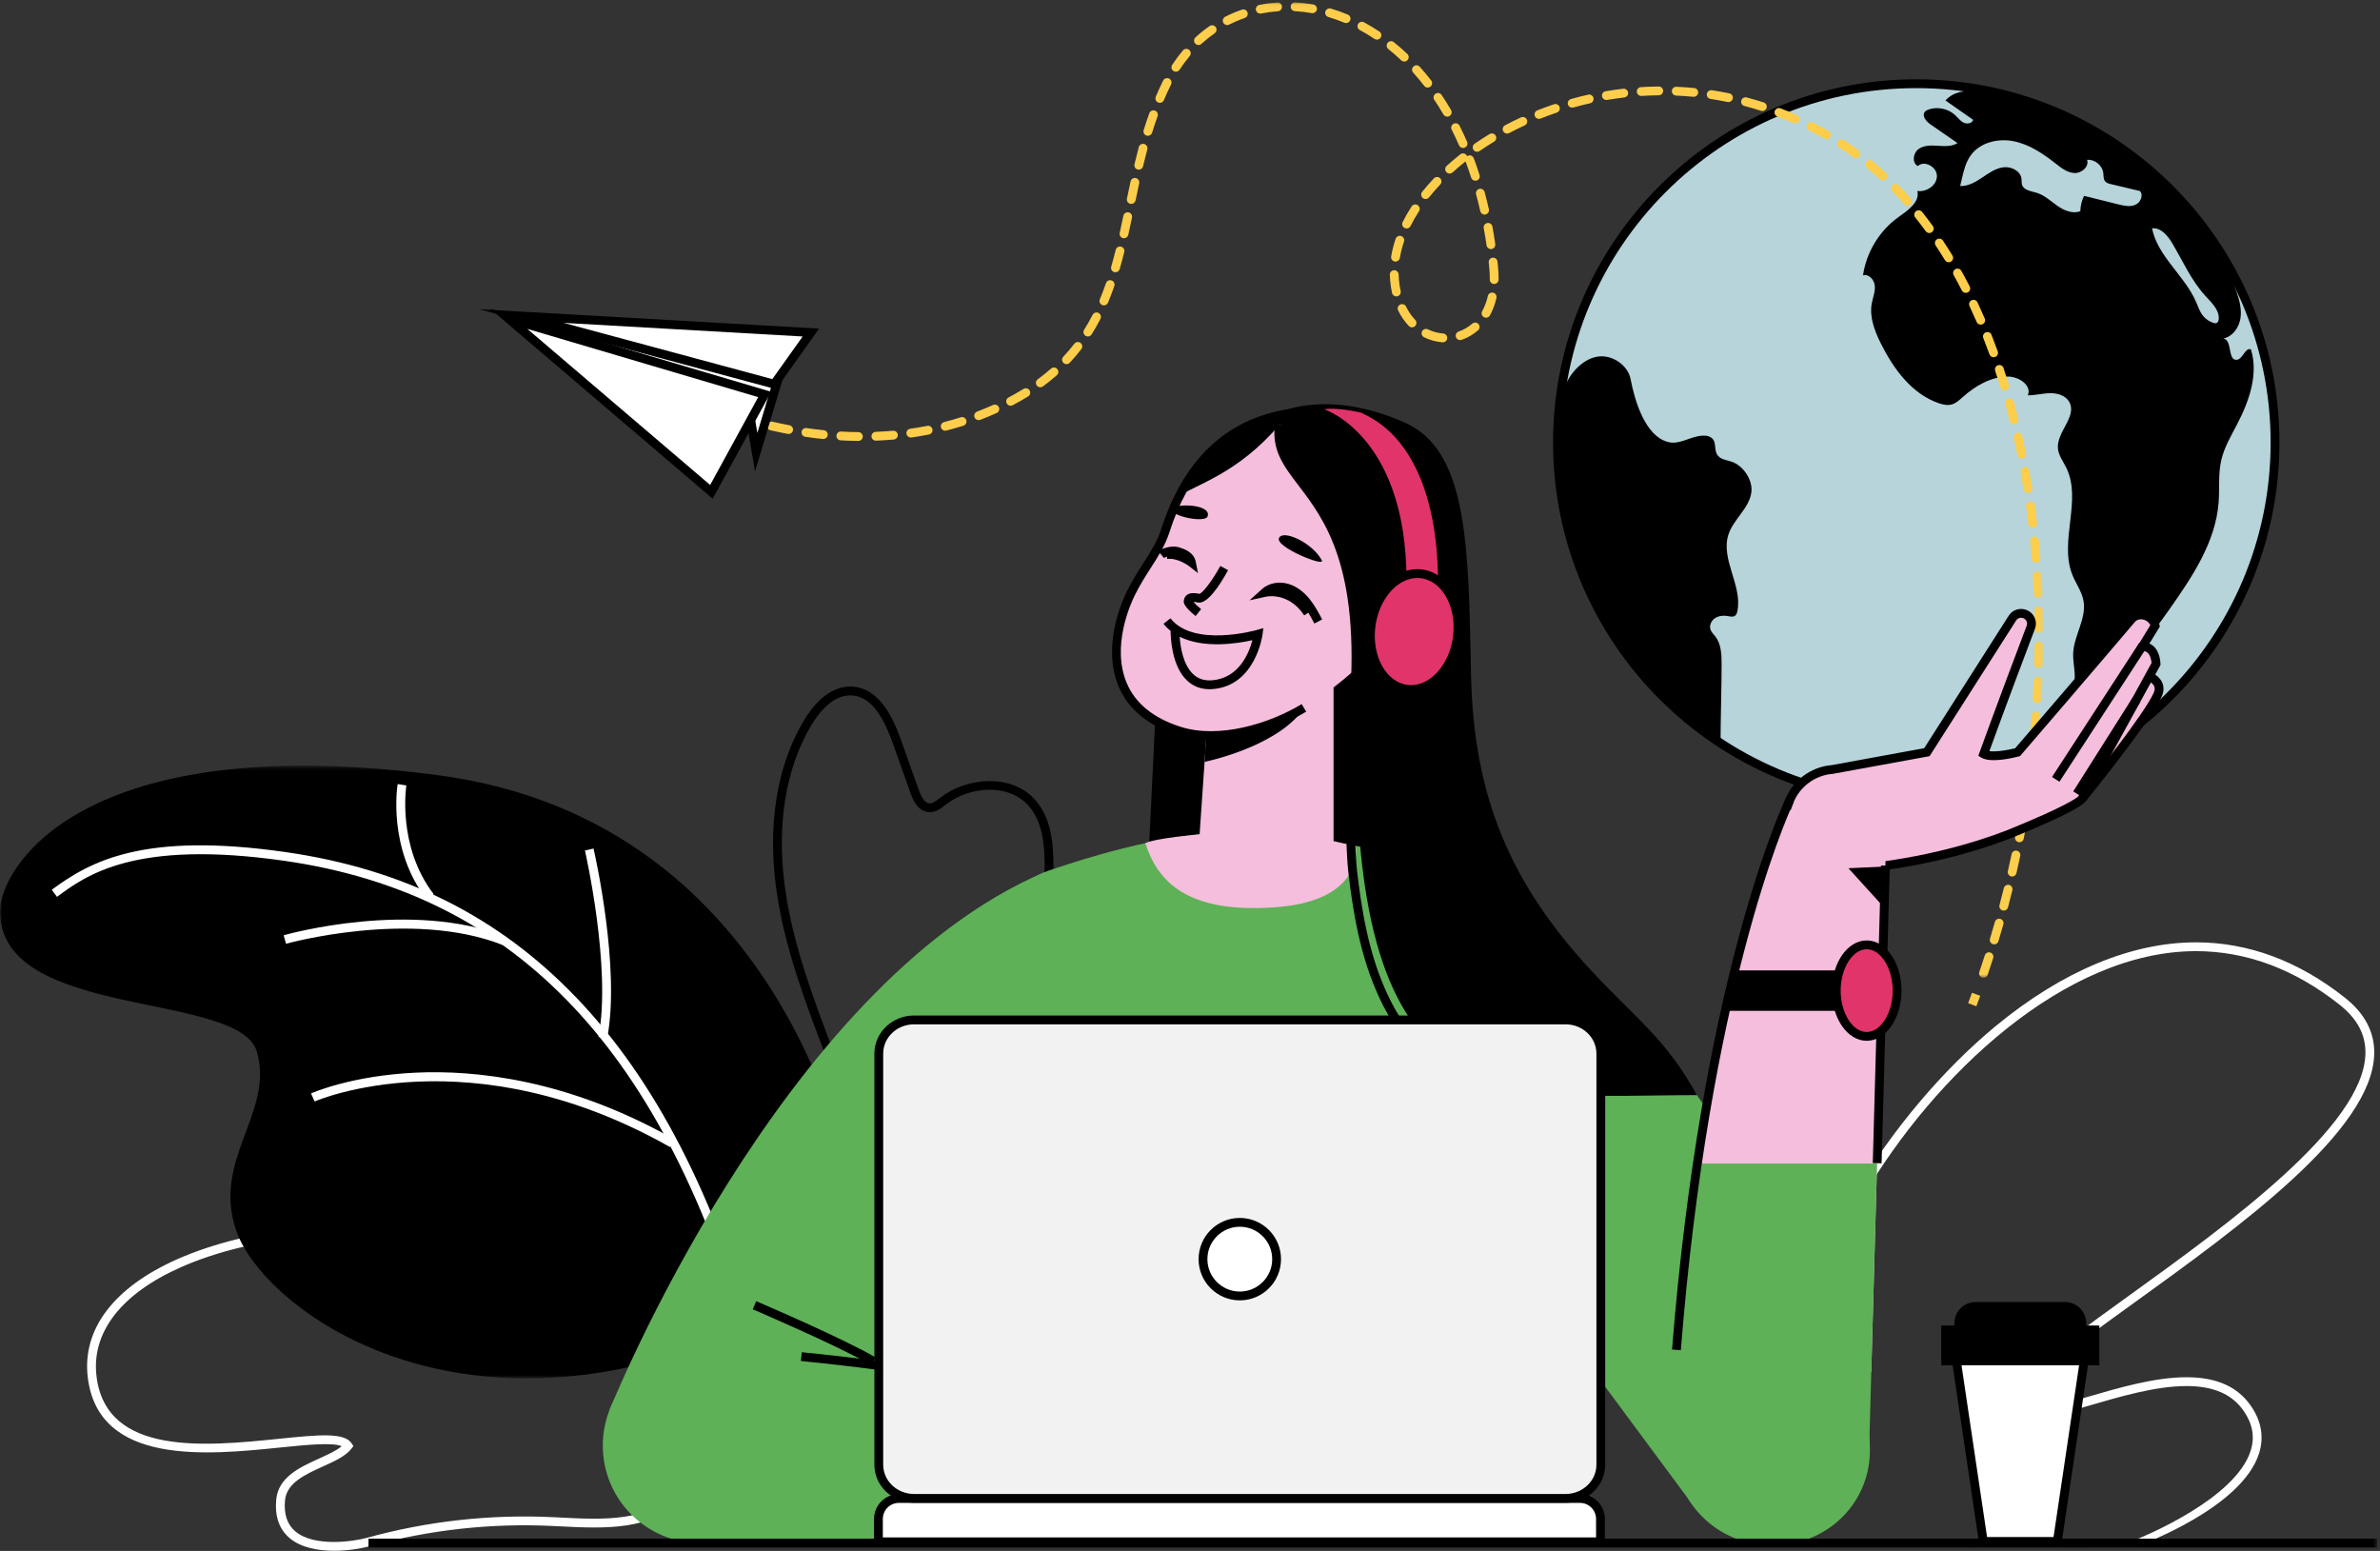 <?xml version="1.0" encoding="UTF-8"?> <svg xmlns="http://www.w3.org/2000/svg" xmlns:xlink="http://www.w3.org/1999/xlink" width="508px" height="331px" viewBox="0 0 508 331" version="1.1"><rect x="0" y="0" width="508" height="331" fill="#333333" stroke="none"/><title>hero-lady</title><defs><polygon id="path-1" points="-6.83509751e-06 0.037 286.668 0.037 286.668 208.211 -6.83509751e-06 208.211"></polygon><polygon id="path-3" points="0 0.45 181.851 0.45 181.851 131.207 0 131.207"></polygon><polygon id="path-5" points="0 330.962 507.388 330.962 507.388 0.5 0 0.5"></polygon></defs><g id="Page-1" stroke="none" stroke-width="1" fill="none" fill-rule="evenodd"><g id="Client-Experience-Page-Copy" transform="translate(-964, -130)"><g id="Group-161" transform="translate(964, 130)"><path d="M485.597,94.45 C485.597,136.745 451.31,171.032 409.015,171.032 C366.719,171.032 332.433,136.745 332.433,94.45 C332.433,52.154 366.719,17.867 409.015,17.867 C451.31,17.867 485.597,52.154 485.597,94.45" id="Fill-1" fill="#B6D4DA"></path><path d="M409.015,18.807 C367.305,18.807 333.373,52.74 333.373,94.45 C333.373,136.159 367.305,170.092 409.015,170.092 C450.724,170.092 484.657,136.159 484.657,94.45 C484.657,52.74 450.724,18.807 409.015,18.807 M409.015,171.972 C366.269,171.972 331.493,137.196 331.493,94.45 C331.493,51.704 366.269,16.927 409.015,16.927 C451.761,16.927 486.537,51.704 486.537,94.45 C486.537,137.196 451.761,171.972 409.015,171.972" id="Fill-3" fill="#000000"></path><path d="M356.085,94.346 C358.584,94.967 360.863,93.066 363.438,92.976 C363.873,92.961 364.32,92.971 364.726,93.127 C366.311,93.736 365.947,95.052 366.236,96.29 C366.642,98.026 368.102,98.039 369.604,98.535 C372.067,99.349 374.11,102.379 373.834,104.953 C373.464,108.412 370.024,110.749 368.936,114.053 C367.195,119.344 371.942,124.951 370.84,130.411 C370.761,130.803 370.629,131.222 370.295,131.441 C369.889,131.707 369.357,131.579 368.879,131.495 C367.935,131.327 366.907,131.386 366.097,131.902 C365.288,132.417 364.781,133.47 365.101,134.374 C365.299,134.932 365.76,135.347 366.124,135.814 C367.399,137.453 367.463,139.697 367.471,141.773 C367.488,145.798 367.228,154.559 367.245,158.584 C355.291,151.258 349.654,143.419 347.451,140.076 C336.783,123.881 334.546,113.241 332.542,102.031 C331.406,95.677 331.525,86.734 334.672,81.098 C336.325,78.138 339.462,75.561 342.806,76.119 C345.257,76.527 347.579,78.48 348.045,80.92 C348.885,85.315 351.081,93.101 356.085,94.346" id="Fill-5" fill="#000000"></path><path d="M442.096,147.334 C451.224,145.977 457.566,137.821 462.883,130.278 C467.83,123.261 472.92,115.763 473.556,107.201 C473.779,104.209 473.444,101.157 474.113,98.232 C474.732,95.523 476.175,93.089 477.461,90.625 C480.05,85.669 482.101,79.908 480.457,74.564 C479.199,74.085 478.747,76.678 477.405,76.79 C475.444,76.955 476.518,72.555 474.575,72.239 C476.509,71.847 477.872,69.961 478.201,68.015 C478.53,66.07 478.018,64.083 477.366,62.221 C476.007,58.339 474.028,54.695 471.753,51.269 C465.419,41.731 456.702,33.79 446.617,28.371 C440.139,24.89 433.153,22.453 426.097,20.386 C422.406,19.304 417.798,18.56 415.252,21.441 C417.223,22.819 419.193,24.197 421.164,25.574 C420.939,26.349 419.854,26.533 419.13,26.177 C418.407,25.821 417.919,25.131 417.33,24.58 C415.861,23.206 413.623,22.716 411.715,23.351 C411.38,23.462 411.041,23.617 410.829,23.899 C410.159,24.789 411.183,25.953 412.1,26.586 C414.009,27.904 415.918,29.222 417.826,30.54 C416.61,31.305 415.064,31.208 413.63,31.111 C412.196,31.014 410.631,30.98 409.476,31.834 C408.32,32.688 408.066,34.783 409.349,35.43 C410.809,34.12 413.489,35.675 413.427,37.635 C413.365,39.596 411.194,41.034 409.252,40.761 C409.828,43.146 407.203,44.913 405.208,46.34 C401.155,49.238 398.36,53.835 397.652,58.766 C398.883,58.39 400.056,59.72 400.169,61.003 C400.283,62.285 399.742,63.523 399.515,64.79 C398.99,67.715 400.145,70.668 401.47,73.327 C404.167,78.738 408.052,84.041 413.759,86.032 C414.672,86.35 415.669,86.577 416.6,86.315 C417.519,86.057 418.239,85.363 418.952,84.728 C421.635,82.336 424.963,80.397 428.557,80.367 C430.878,80.347 433.748,82.236 432.824,84.366 C434.41,84.384 435.971,83.94 437.557,83.91 C439.143,83.881 440.904,84.4 441.678,85.785 C443.398,88.859 438.961,92.176 439.255,95.687 C439.38,97.188 440.363,98.455 441.029,99.807 C444.454,106.748 439.46,115.496 442.338,122.681 C443.086,124.549 444.347,126.231 444.711,128.21 C445.413,132.033 442.61,135.668 442.505,139.553 C442.434,142.201 443.563,145.129 442.096,147.334" id="Fill-7" fill="#000000"></path><path d="M456.759,40.766 C454.702,40.279 452.646,39.791 450.589,39.303 C450.132,39.195 449.642,39.067 449.34,38.707 C448.931,38.22 449.015,37.507 448.931,36.877 C448.718,35.261 447.096,33.966 445.473,34.114 C445.971,35.568 444.297,37.01 442.762,36.928 C441.228,36.846 439.933,35.817 438.724,34.868 C436.05,32.772 433.135,30.804 429.803,30.14 C426.471,29.476 422.627,30.393 420.642,33.151 C419.582,34.622 419.148,36.44 418.737,38.207 C418.622,38.705 418.505,39.203 418.39,39.701 C420.092,39.778 421.664,38.852 423.077,37.9 C424.491,36.948 425.944,35.906 427.636,35.702 C429.327,35.498 431.306,36.506 431.487,38.2 C431.53,38.604 431.471,39.021 431.585,39.411 C431.937,40.616 433.522,40.782 434.724,41.147 C436.395,41.656 437.706,42.922 439.137,43.924 C440.568,44.927 442.404,45.705 444.033,45.071 C444.064,43.941 444.337,42.818 444.827,41.799 C447.267,42.404 449.706,43.01 452.145,43.615 C453.332,43.91 454.619,44.199 455.747,43.727 C456.875,43.255 457.586,41.666 456.759,40.766" id="Fill-9" fill="#B6D4DA"></path><path d="M468.748,64.45 C469.159,65.398 469.482,66.402 470.099,67.231 C470.702,68.042 471.575,68.649 472.546,68.932 C472.705,68.978 472.874,69.016 473.034,68.977 C473.409,68.886 473.566,68.436 473.586,68.05 C473.688,66.099 472.037,64.577 470.717,63.137 C467.72,59.868 465.918,55.714 463.65,51.905 C462.682,50.28 461.218,48.507 459.341,48.737 C460.568,54.763 466.304,58.808 468.748,64.45" id="Fill-11" fill="#B6D4DA"></path><path d="M421.845,214.757 L420.087,214.091 C420.366,213.354 420.641,212.615 420.911,211.875 L422.677,212.52 C422.404,213.267 422.127,214.013 421.845,214.757" id="Fill-13" fill="#FCCE4B"></path><g id="Group-17" transform="translate(149.5, 0.463)"><mask id="mask-2" fill="white"><use xlink:href="#path-1"></use></mask><g id="Clip-16"></g><path d="M130.654,2.35 C130.6,2.35 130.545,2.345 130.49,2.336 C129.291,2.124 128.079,1.984 126.885,1.917 C126.367,1.889 125.97,1.445 125.998,0.926 C126.028,0.409 126.451,-0.002 126.989,0.04 C128.257,0.111 129.544,0.26 130.816,0.484 C131.328,0.574 131.669,1.062 131.579,1.573 C131.498,2.029 131.102,2.35 130.654,2.35 L130.654,2.35 Z M119.488,2.443 C119.05,2.443 118.658,2.134 118.568,1.688 C118.465,1.179 118.794,0.684 119.303,0.581 C120.556,0.328 121.843,0.154 123.132,0.065 C123.641,0.033 124.098,0.42 124.134,0.938 C124.17,1.456 123.78,1.905 123.262,1.941 C122.054,2.024 120.848,2.187 119.675,2.423 C119.612,2.436 119.55,2.443 119.488,2.443 L119.488,2.443 Z M137.818,4.458 C137.698,4.458 137.577,4.435 137.458,4.386 C136.332,3.918 135.178,3.509 134.028,3.169 C133.529,3.022 133.246,2.499 133.393,2.001 C133.54,1.503 134.063,1.218 134.56,1.366 C135.774,1.725 136.992,2.156 138.179,2.65 C138.659,2.849 138.886,3.399 138.687,3.878 C138.537,4.24 138.187,4.458 137.818,4.458 L137.818,4.458 Z M112.438,4.889 C112.095,4.889 111.766,4.701 111.6,4.375 C111.364,3.912 111.549,3.346 112.012,3.111 C113.157,2.528 114.355,2.019 115.572,1.598 C116.063,1.428 116.598,1.687 116.768,2.178 C116.938,2.669 116.678,3.204 116.187,3.374 C115.051,3.768 113.933,4.243 112.863,4.787 C112.727,4.856 112.581,4.889 112.438,4.889 L112.438,4.889 Z M144.402,7.994 C144.223,7.994 144.041,7.943 143.881,7.835 C142.862,7.155 141.809,6.522 140.751,5.953 C140.294,5.707 140.123,5.137 140.369,4.68 C140.616,4.222 141.185,4.052 141.643,4.298 C142.751,4.894 143.855,5.559 144.925,6.272 C145.356,6.56 145.473,7.143 145.185,7.575 C145.004,7.847 144.706,7.994 144.402,7.994 L144.402,7.994 Z M106.307,9.141 C106.053,9.141 105.799,9.038 105.613,8.836 C105.263,8.453 105.289,7.858 105.672,7.508 C106.623,6.637 107.64,5.825 108.692,5.094 C109.119,4.799 109.705,4.904 110,5.33 C110.297,5.757 110.191,6.343 109.764,6.639 C108.78,7.321 107.831,8.08 106.941,8.894 C106.761,9.059 106.534,9.141 106.307,9.141 L106.307,9.141 Z M150.234,12.671 C150.001,12.671 149.768,12.585 149.585,12.413 C148.694,11.565 147.768,10.753 146.83,10 C146.425,9.675 146.36,9.083 146.686,8.678 C147.011,8.274 147.602,8.209 148.007,8.534 C148.986,9.32 149.953,10.167 150.882,11.05 C151.257,11.408 151.273,12.003 150.915,12.379 C150.73,12.573 150.482,12.671 150.234,12.671 L150.234,12.671 Z M101.483,14.841 C101.306,14.841 101.128,14.791 100.969,14.687 C100.534,14.403 100.413,13.821 100.697,13.386 C101.404,12.304 102.179,11.263 102.997,10.293 C103.332,9.896 103.925,9.846 104.322,10.181 C104.719,10.516 104.769,11.109 104.435,11.506 C103.664,12.417 102.936,13.396 102.27,14.415 C102.09,14.691 101.789,14.841 101.483,14.841 L101.483,14.841 Z M155.239,18.227 C154.958,18.227 154.681,18.102 154.496,17.863 C153.74,16.887 152.948,15.939 152.143,15.043 C151.795,14.657 151.827,14.063 152.213,13.716 C152.597,13.368 153.193,13.399 153.54,13.786 C154.376,14.716 155.198,15.7 155.981,16.711 C156.3,17.121 156.225,17.712 155.814,18.03 C155.643,18.163 155.44,18.227 155.239,18.227 L155.239,18.227 Z M200.808,20.01 C200.315,20.01 199.901,19.627 199.87,19.129 C199.837,18.611 200.231,18.164 200.749,18.132 C202.011,18.053 203.286,18.006 204.54,17.994 L204.549,17.994 C205.063,17.994 205.484,18.408 205.489,18.924 C205.494,19.444 205.078,19.869 204.558,19.874 C203.337,19.886 202.096,19.931 200.867,20.008 C200.847,20.01 200.827,20.01 200.808,20.01 L200.808,20.01 Z M212.029,20.199 C211.998,20.199 211.968,20.197 211.936,20.195 C210.716,20.076 209.476,19.989 208.25,19.935 C207.732,19.913 207.33,19.474 207.352,18.955 C207.375,18.437 207.791,18.036 208.332,18.057 C209.591,18.112 210.864,18.202 212.119,18.323 C212.635,18.374 213.014,18.833 212.963,19.35 C212.916,19.836 212.507,20.199 212.029,20.199 L212.029,20.199 Z M193.373,20.875 C192.923,20.875 192.525,20.551 192.448,20.093 C192.36,19.581 192.705,19.095 193.216,19.008 C194.457,18.797 195.721,18.616 196.972,18.471 C197.485,18.41 197.955,18.781 198.015,19.296 C198.075,19.812 197.705,20.279 197.189,20.338 C195.97,20.48 194.74,20.656 193.532,20.861 C193.479,20.871 193.426,20.875 193.373,20.875 L193.373,20.875 Z M219.433,21.324 C219.369,21.324 219.305,21.317 219.241,21.304 C218.041,21.055 216.818,20.836 215.603,20.651 C215.091,20.573 214.738,20.094 214.815,19.581 C214.894,19.067 215.376,18.714 215.886,18.792 C217.133,18.982 218.39,19.207 219.623,19.463 C220.13,19.568 220.457,20.066 220.352,20.574 C220.26,21.018 219.869,21.324 219.433,21.324 L219.433,21.324 Z M98.06,21.484 C97.938,21.484 97.814,21.46 97.695,21.41 C97.216,21.208 96.992,20.656 97.194,20.178 C97.616,19.179 98.063,18.19 98.524,17.236 C98.606,17.065 98.692,16.892 98.779,16.72 C99.012,16.256 99.579,16.071 100.041,16.304 C100.504,16.538 100.69,17.103 100.456,17.567 C100.376,17.727 100.296,17.888 100.218,18.051 C99.769,18.979 99.335,19.94 98.926,20.909 C98.774,21.268 98.426,21.484 98.06,21.484 L98.06,21.484 Z M186.07,22.514 C185.66,22.514 185.282,22.242 185.166,21.827 C185.026,21.327 185.318,20.808 185.818,20.668 C187.026,20.329 188.264,20.017 189.496,19.741 C190.001,19.626 190.504,19.946 190.619,20.453 C190.732,20.959 190.414,21.462 189.907,21.576 C188.707,21.845 187.502,22.149 186.324,22.478 C186.24,22.502 186.154,22.514 186.07,22.514 L186.07,22.514 Z M226.671,23.232 C226.576,23.232 226.478,23.218 226.383,23.187 C225.213,22.811 224.021,22.463 222.838,22.15 C222.336,22.018 222.037,21.504 222.169,21.002 C222.302,20.5 222.82,20.2 223.318,20.333 C224.532,20.653 225.757,21.011 226.958,21.397 C227.453,21.556 227.725,22.086 227.565,22.58 C227.437,22.978 227.068,23.232 226.671,23.232 L226.671,23.232 Z M159.411,24.434 C159.087,24.434 158.772,24.267 158.598,23.967 C157.974,22.895 157.317,21.845 156.646,20.845 C156.356,20.414 156.472,19.83 156.902,19.541 C157.333,19.253 157.917,19.366 158.206,19.798 C158.9,20.83 159.578,21.915 160.222,23.021 C160.483,23.47 160.331,24.045 159.883,24.306 C159.734,24.393 159.571,24.434 159.411,24.434 L159.411,24.434 Z M178.979,24.908 C178.606,24.908 178.252,24.684 178.106,24.315 C177.914,23.833 178.149,23.286 178.632,23.094 C179.798,22.631 180.997,22.19 182.193,21.786 C182.686,21.621 183.218,21.884 183.384,22.376 C183.551,22.868 183.287,23.401 182.794,23.567 C181.628,23.961 180.462,24.389 179.327,24.841 C179.213,24.887 179.095,24.908 178.979,24.908 L178.979,24.908 Z M233.665,25.892 C233.539,25.892 233.411,25.866 233.288,25.812 C232.162,25.316 231.012,24.844 229.869,24.41 C229.384,24.225 229.14,23.682 229.324,23.197 C229.509,22.712 230.053,22.469 230.537,22.652 C231.71,23.098 232.89,23.582 234.045,24.091 C234.52,24.3 234.736,24.855 234.527,25.33 C234.372,25.682 234.027,25.892 233.665,25.892 L233.665,25.892 Z M172.185,28.048 C171.848,28.048 171.522,27.866 171.353,27.548 C171.11,27.09 171.285,26.52 171.743,26.277 C172.85,25.689 173.995,25.122 175.144,24.591 C175.617,24.372 176.174,24.579 176.393,25.051 C176.61,25.522 176.404,26.08 175.933,26.298 C174.814,26.814 173.702,27.366 172.624,27.937 C172.484,28.012 172.333,28.048 172.185,28.048 L172.185,28.048 Z M95.513,28.518 C95.421,28.518 95.328,28.504 95.236,28.475 C94.739,28.323 94.462,27.796 94.614,27.3 C94.994,26.072 95.398,24.864 95.814,23.709 C95.99,23.221 96.528,22.968 97.017,23.144 C97.506,23.32 97.759,23.859 97.583,24.347 C97.176,25.474 96.782,26.654 96.411,27.855 C96.287,28.258 95.914,28.518 95.513,28.518 L95.513,28.518 Z M240.354,29.248 C240.197,29.248 240.039,29.209 239.892,29.126 C238.82,28.52 237.723,27.934 236.631,27.386 C236.167,27.153 235.979,26.588 236.212,26.124 C236.446,25.66 237.011,25.473 237.474,25.706 C238.594,26.268 239.719,26.869 240.817,27.49 C241.269,27.745 241.429,28.319 241.173,28.77 C241,29.076 240.682,29.248 240.354,29.248 L240.354,29.248 Z M162.783,31.111 C162.42,31.111 162.075,30.899 161.921,30.546 C161.427,29.413 160.899,28.289 160.353,27.206 C160.12,26.743 160.306,26.178 160.769,25.944 C161.232,25.71 161.797,25.896 162.032,26.36 C162.594,27.474 163.136,28.63 163.644,29.794 C163.852,30.27 163.634,30.824 163.158,31.032 C163.036,31.085 162.909,31.111 162.783,31.111 L162.783,31.111 Z M165.785,31.931 C165.487,31.931 165.194,31.789 165.011,31.525 C164.716,31.099 164.822,30.513 165.249,30.218 C166.277,29.507 167.35,28.812 168.439,28.151 C168.882,27.882 169.461,28.023 169.731,28.468 C169.999,28.912 169.858,29.49 169.414,29.759 C168.356,30.4 167.315,31.074 166.319,31.764 C166.156,31.876 165.97,31.931 165.785,31.931 L165.785,31.931 Z M246.648,33.298 C246.456,33.298 246.261,33.239 246.093,33.117 C245.099,32.388 244.076,31.685 243.054,31.027 C242.617,30.747 242.491,30.165 242.771,29.729 C243.053,29.292 243.635,29.166 244.071,29.446 C245.125,30.124 246.18,30.849 247.205,31.6 C247.623,31.907 247.714,32.495 247.407,32.914 C247.223,33.165 246.938,33.298 246.648,33.298 L246.648,33.298 Z M93.564,35.744 C93.493,35.744 93.42,35.736 93.347,35.719 C92.842,35.599 92.529,35.092 92.649,34.587 C92.956,33.293 93.257,32.097 93.57,30.931 C93.705,30.429 94.22,30.13 94.722,30.266 C95.223,30.4 95.52,30.916 95.386,31.417 C95.078,32.566 94.781,33.745 94.478,35.021 C94.376,35.454 93.99,35.744 93.564,35.744 L93.564,35.744 Z M252.415,38.061 C252.187,38.061 251.958,37.978 251.777,37.811 C250.874,36.976 249.941,36.159 249.001,35.382 C248.601,35.051 248.545,34.458 248.876,34.058 C249.207,33.658 249.8,33.602 250.2,33.933 C251.166,34.732 252.126,35.573 253.054,36.431 C253.435,36.784 253.458,37.378 253.106,37.759 C252.92,37.96 252.668,38.061 252.415,38.061 L252.415,38.061 Z M165.416,38.113 C165.018,38.113 164.648,37.858 164.52,37.459 C164.146,36.292 163.741,35.123 163.315,33.986 C162.358,34.744 161.426,35.533 160.547,36.331 C160.165,36.68 159.569,36.652 159.219,36.268 C158.871,35.883 158.899,35.289 159.283,34.94 C160.206,34.1 161.185,33.273 162.191,32.478 C162.598,32.156 163.189,32.226 163.511,32.633 C163.569,32.707 163.614,32.786 163.647,32.869 C163.711,32.824 163.782,32.786 163.858,32.758 C164.343,32.575 164.887,32.822 165.068,33.308 C165.508,34.479 165.926,35.683 166.311,36.886 C166.47,37.38 166.197,37.909 165.703,38.068 C165.607,38.098 165.511,38.113 165.416,38.113 L165.416,38.113 Z M154.782,42.017 C154.576,42.017 154.37,41.95 154.196,41.812 C153.79,41.488 153.724,40.897 154.047,40.491 C154.825,39.516 155.669,38.546 156.557,37.607 C156.914,37.23 157.51,37.215 157.887,37.571 C158.264,37.928 158.28,38.523 157.923,38.9 C157.071,39.8 156.262,40.73 155.518,41.663 C155.332,41.896 155.058,42.017 154.782,42.017 L154.782,42.017 Z M91.962,43.058 C91.898,43.058 91.834,43.052 91.769,43.038 C91.261,42.933 90.935,42.435 91.04,41.927 C91.293,40.708 91.55,39.483 91.817,38.256 C91.927,37.747 92.43,37.427 92.935,37.537 C93.443,37.647 93.765,38.148 93.654,38.655 C93.389,39.877 93.133,41.096 92.881,42.309 C92.788,42.753 92.397,43.058 91.962,43.058 L91.962,43.058 Z M257.632,43.423 C257.371,43.423 257.111,43.316 256.925,43.104 C256.109,42.175 255.266,41.262 254.418,40.39 C254.057,40.018 254.065,39.423 254.437,39.061 C254.81,38.7 255.404,38.707 255.767,39.08 C256.636,39.974 257.5,40.911 258.338,41.863 C258.681,42.253 258.642,42.847 258.252,43.19 C258.074,43.347 257.852,43.423 257.632,43.423 L257.632,43.423 Z M167.375,45.334 C166.945,45.334 166.557,45.038 166.458,44.601 C166.183,43.381 165.884,42.172 165.568,41.007 C165.433,40.507 165.728,39.99 166.23,39.854 C166.732,39.718 167.247,40.015 167.383,40.516 C167.706,41.706 168.011,42.941 168.292,44.187 C168.407,44.694 168.088,45.197 167.582,45.311 C167.513,45.327 167.443,45.334 167.375,45.334 L167.375,45.334 Z M150.73,48.296 C150.589,48.296 150.446,48.264 150.311,48.197 C149.847,47.965 149.658,47.401 149.889,46.936 C150.444,45.822 151.089,44.699 151.803,43.598 C152.086,43.163 152.668,43.04 153.104,43.322 C153.539,43.605 153.663,44.187 153.38,44.622 C152.704,45.663 152.095,46.724 151.572,47.775 C151.408,48.105 151.075,48.296 150.73,48.296 L150.73,48.296 Z M262.3,49.271 C262.01,49.271 261.724,49.137 261.54,48.884 C260.812,47.883 260.058,46.893 259.298,45.94 C258.975,45.533 259.041,44.942 259.447,44.619 C259.853,44.295 260.446,44.362 260.768,44.767 C261.545,45.742 262.316,46.756 263.06,47.779 C263.365,48.199 263.272,48.787 262.852,49.092 C262.685,49.213 262.492,49.271 262.3,49.271 L262.3,49.271 Z M90.413,50.385 C90.345,50.385 90.276,50.377 90.207,50.362 C89.7,50.249 89.382,49.746 89.495,49.24 C89.764,48.032 90.023,46.815 90.28,45.591 C90.386,45.083 90.889,44.759 91.393,44.864 C91.9,44.97 92.226,45.469 92.12,45.976 C91.862,47.209 91.601,48.433 91.33,49.649 C91.231,50.087 90.843,50.385 90.413,50.385 L90.413,50.385 Z M168.726,52.693 C168.266,52.693 167.864,52.356 167.796,51.888 C167.619,50.66 167.417,49.43 167.197,48.23 C167.103,47.72 167.441,47.23 167.953,47.136 C168.458,47.042 168.953,47.38 169.047,47.891 C169.271,49.114 169.477,50.368 169.657,51.619 C169.731,52.133 169.375,52.61 168.861,52.684 C168.815,52.69 168.77,52.693 168.726,52.693 L168.726,52.693 Z M148.367,55.366 C148.315,55.366 148.263,55.362 148.21,55.353 C147.698,55.267 147.352,54.782 147.438,54.27 C147.645,53.029 147.968,51.761 148.394,50.502 C148.561,50.01 149.095,49.748 149.587,49.914 C150.079,50.081 150.342,50.615 150.176,51.106 C149.78,52.27 149.483,53.439 149.292,54.581 C149.215,55.04 148.817,55.366 148.367,55.366 L148.367,55.366 Z M266.442,55.506 C266.125,55.506 265.814,55.345 265.638,55.054 C264.992,53.991 264.324,52.939 263.652,51.927 C263.364,51.494 263.481,50.911 263.915,50.623 C264.346,50.336 264.93,50.454 265.217,50.886 C265.904,51.92 266.585,52.993 267.245,54.078 C267.514,54.521 267.373,55.1 266.929,55.369 C266.776,55.462 266.608,55.506 266.442,55.506 L266.442,55.506 Z M88.588,57.644 C88.501,57.644 88.413,57.632 88.326,57.607 C87.827,57.462 87.54,56.941 87.685,56.442 C88.012,55.31 88.326,54.139 88.643,52.862 C88.769,52.358 89.279,52.052 89.783,52.177 C90.287,52.302 90.593,52.812 90.468,53.316 C90.144,54.616 89.824,55.81 89.49,56.965 C89.371,57.377 88.995,57.644 88.588,57.644 L88.588,57.644 Z M169.424,60.14 L169.408,60.14 C168.889,60.132 168.475,59.703 168.484,59.184 L168.486,58.866 C168.486,58.171 168.449,57.437 168.376,56.685 C168.34,56.311 168.301,55.939 168.261,55.569 C168.205,55.053 168.577,54.588 169.093,54.532 C169.595,54.477 170.074,54.848 170.13,55.364 C170.171,55.742 170.21,56.121 170.248,56.504 C170.327,57.315 170.366,58.11 170.366,58.866 L170.364,59.216 C170.355,59.729 169.936,60.14 169.424,60.14 L169.424,60.14 Z M270.087,62.043 C269.746,62.043 269.416,61.856 269.249,61.531 C268.682,60.422 268.095,59.32 267.502,58.258 C267.249,57.805 267.413,57.232 267.866,56.979 C268.319,56.726 268.892,56.889 269.145,57.343 C269.748,58.425 270.346,59.546 270.924,60.675 C271.16,61.137 270.977,61.704 270.515,61.94 C270.377,62.01 270.232,62.043 270.087,62.043 L270.087,62.043 Z M148.544,62.799 C148.113,62.799 147.725,62.5 147.628,62.062 C147.438,61.209 147.301,60.309 147.22,59.388 C147.185,58.984 147.162,58.578 147.152,58.171 C147.14,57.652 147.551,57.221 148.07,57.209 C148.078,57.209 148.085,57.209 148.093,57.209 C148.602,57.209 149.02,57.615 149.032,58.127 C149.041,58.494 149.061,58.86 149.093,59.224 C149.166,60.064 149.291,60.882 149.462,61.655 C149.575,62.162 149.256,62.663 148.749,62.776 C148.681,62.791 148.612,62.799 148.544,62.799 L148.544,62.799 Z M86.125,64.712 C86.004,64.712 85.881,64.688 85.762,64.638 C85.284,64.438 85.058,63.887 85.259,63.408 C85.716,62.317 86.157,61.159 86.569,59.968 C86.739,59.477 87.273,59.216 87.765,59.387 C88.256,59.556 88.516,60.092 88.347,60.582 C87.921,61.811 87.466,63.007 86.992,64.135 C86.842,64.495 86.493,64.712 86.125,64.712 L86.125,64.712 Z M167.687,67.345 C167.534,67.345 167.379,67.307 167.235,67.228 C166.78,66.978 166.614,66.406 166.864,65.951 C167.398,64.981 167.806,63.888 168.077,62.702 C168.193,62.196 168.696,61.881 169.203,61.994 C169.709,62.11 170.025,62.614 169.91,63.12 C169.6,64.476 169.13,65.734 168.512,66.858 C168.34,67.169 168.019,67.345 167.687,67.345 L167.687,67.345 Z M273.271,68.818 C272.908,68.818 272.561,68.606 272.408,68.25 C271.916,67.11 271.403,65.971 270.884,64.864 C270.663,64.394 270.865,63.834 271.334,63.613 C271.804,63.393 272.365,63.595 272.585,64.065 C273.113,65.19 273.634,66.347 274.134,67.506 C274.339,67.982 274.12,68.536 273.643,68.741 C273.522,68.793 273.396,68.818 273.271,68.818 L273.271,68.818 Z M151.885,69.394 C151.637,69.394 151.389,69.296 151.204,69.102 C150.306,68.156 149.539,67.046 148.925,65.801 C148.696,65.336 148.887,64.772 149.352,64.543 C149.819,64.313 150.382,64.504 150.611,64.97 C151.141,66.044 151.8,66.998 152.567,67.807 C152.925,68.184 152.909,68.779 152.533,69.136 C152.351,69.309 152.118,69.394 151.885,69.394 L151.885,69.394 Z M82.699,71.347 C82.528,71.347 82.354,71.3 82.199,71.202 C81.759,70.925 81.628,70.345 81.905,69.905 C82.541,68.895 83.15,67.827 83.714,66.731 C83.951,66.268 84.518,66.088 84.979,66.324 C85.442,66.562 85.623,67.128 85.386,67.59 C84.797,68.735 84.161,69.852 83.495,70.908 C83.316,71.192 83.011,71.347 82.699,71.347 L82.699,71.347 Z M162.152,72.121 C161.76,72.121 161.394,71.874 161.262,71.482 C161.095,70.991 161.359,70.457 161.851,70.29 C162.912,69.931 163.888,69.365 164.751,68.61 C165.142,68.268 165.735,68.308 166.077,68.699 C166.419,69.089 166.38,69.683 165.989,70.025 C164.94,70.944 163.75,71.631 162.454,72.071 C162.353,72.105 162.252,72.121 162.152,72.121 L162.152,72.121 Z M158.465,72.59 C158.442,72.59 158.419,72.59 158.397,72.588 C157.033,72.49 155.708,72.128 154.46,71.514 C153.995,71.285 153.803,70.722 154.032,70.256 C154.262,69.79 154.826,69.599 155.29,69.827 C156.32,70.334 157.411,70.632 158.532,70.713 C159.05,70.75 159.439,71.2 159.402,71.718 C159.366,72.213 158.954,72.59 158.465,72.59 L158.465,72.59 Z M276.027,75.779 C275.643,75.779 275.283,75.542 275.144,75.16 C274.722,73.997 274.279,72.828 273.827,71.684 C273.636,71.201 273.872,70.655 274.355,70.464 C274.839,70.274 275.384,70.509 275.575,70.992 C276.034,72.153 276.483,73.34 276.911,74.518 C277.088,75.006 276.836,75.546 276.348,75.723 C276.242,75.761 276.134,75.779 276.027,75.779 L276.027,75.779 Z M78.14,77.251 C77.909,77.251 77.678,77.166 77.496,76.996 C77.118,76.64 77.1,76.046 77.455,75.667 C78.282,74.786 79.077,73.854 79.817,72.894 C80.135,72.484 80.726,72.408 81.136,72.725 C81.547,73.042 81.623,73.632 81.306,74.043 C80.529,75.05 79.694,76.03 78.825,76.954 C78.64,77.151 78.39,77.251 78.14,77.251 L78.14,77.251 Z M72.551,82.191 C72.263,82.191 71.978,82.058 71.794,81.808 C71.486,81.39 71.575,80.801 71.993,80.493 C72.984,79.765 73.94,78.994 74.836,78.203 C75.226,77.86 75.819,77.897 76.163,78.287 C76.507,78.676 76.469,79.27 76.08,79.613 C75.142,80.441 74.142,81.246 73.108,82.007 C72.94,82.131 72.745,82.191 72.551,82.191 L72.551,82.191 Z M278.387,82.885 C277.983,82.885 277.61,82.623 277.488,82.217 C277.127,81.028 276.748,79.835 276.362,78.672 C276.199,78.179 276.465,77.647 276.958,77.484 C277.449,77.318 277.983,77.587 278.146,78.079 C278.538,79.258 278.921,80.467 279.287,81.672 C279.437,82.169 279.156,82.693 278.66,82.844 C278.569,82.871 278.477,82.885 278.387,82.885 L278.387,82.885 Z M66.212,86.132 C65.874,86.132 65.548,85.949 65.379,85.629 C65.138,85.17 65.314,84.601 65.774,84.36 C66.875,83.781 67.947,83.169 68.961,82.541 C69.401,82.269 69.981,82.403 70.255,82.845 C70.528,83.287 70.392,83.866 69.951,84.139 C68.9,84.791 67.789,85.425 66.649,86.024 C66.51,86.097 66.36,86.132 66.212,86.132 L66.212,86.132 Z M4.41,88.166 C4.301,88.166 4.189,88.146 4.081,88.106 C2.842,87.641 1.658,87.161 0.561,86.678 C0.086,86.469 -0.129,85.914 0.08,85.439 C0.29,84.963 0.845,84.748 1.319,84.958 C2.383,85.426 3.535,85.893 4.74,86.345 C5.226,86.527 5.473,87.069 5.29,87.555 C5.149,87.933 4.791,88.166 4.41,88.166 L4.41,88.166 Z M59.389,89.202 C59.01,89.202 58.653,88.972 58.51,88.596 C58.326,88.111 58.569,87.568 59.054,87.383 C60.199,86.946 61.346,86.471 62.46,85.97 C62.936,85.756 63.49,85.969 63.703,86.442 C63.916,86.916 63.704,87.472 63.231,87.685 C62.083,88.201 60.903,88.69 59.723,89.14 C59.613,89.182 59.5,89.202 59.389,89.202 L59.389,89.202 Z M280.378,90.102 C279.956,90.102 279.573,89.817 279.467,89.39 C279.165,88.184 278.847,86.974 278.521,85.791 C278.383,85.29 278.677,84.773 279.178,84.635 C279.676,84.498 280.196,84.791 280.334,85.291 C280.664,86.488 280.986,87.714 281.29,88.934 C281.416,89.438 281.11,89.948 280.606,90.074 C280.53,90.093 280.453,90.102 280.378,90.102 L280.378,90.102 Z M11.535,90.469 C11.452,90.469 11.368,90.458 11.285,90.434 C10.064,90.098 8.843,89.734 7.658,89.351 C7.164,89.192 6.893,88.662 7.052,88.168 C7.211,87.674 7.739,87.403 8.235,87.562 C9.395,87.936 10.59,88.293 11.784,88.622 C12.285,88.76 12.579,89.278 12.441,89.778 C12.326,90.195 11.947,90.469 11.535,90.469 L11.535,90.469 Z M52.253,91.462 C51.834,91.462 51.452,91.18 51.343,90.755 C51.215,90.252 51.518,89.74 52.022,89.611 C53.213,89.307 54.406,88.966 55.57,88.597 C56.069,88.44 56.593,88.715 56.75,89.21 C56.906,89.705 56.632,90.233 56.138,90.39 C54.94,90.769 53.712,91.12 52.487,91.433 C52.409,91.453 52.331,91.462 52.253,91.462 L52.253,91.462 Z M18.83,92.157 C18.772,92.157 18.714,92.151 18.655,92.14 C17.427,91.909 16.182,91.648 14.952,91.364 C14.446,91.247 14.131,90.742 14.248,90.236 C14.365,89.731 14.87,89.414 15.376,89.532 C16.58,89.811 17.8,90.067 19.002,90.293 C19.512,90.388 19.848,90.88 19.753,91.39 C19.668,91.841 19.273,92.157 18.83,92.157 L18.83,92.157 Z M44.91,92.913 C44.449,92.913 44.047,92.574 43.98,92.105 C43.907,91.591 44.265,91.115 44.779,91.042 C46,90.868 47.226,90.661 48.42,90.425 C48.925,90.323 49.424,90.656 49.524,91.165 C49.624,91.675 49.293,92.169 48.784,92.27 C47.557,92.512 46.298,92.725 45.043,92.903 C44.998,92.91 44.954,92.913 44.91,92.913 L44.91,92.913 Z M26.24,93.226 C26.208,93.226 26.177,93.224 26.144,93.221 C24.902,93.096 23.638,92.941 22.387,92.76 C21.874,92.686 21.517,92.21 21.592,91.696 C21.666,91.182 22.137,90.823 22.657,90.9 C23.881,91.077 25.117,91.228 26.333,91.35 C26.849,91.402 27.226,91.863 27.174,92.38 C27.125,92.864 26.716,93.226 26.24,93.226 L26.24,93.226 Z M37.456,93.583 C36.955,93.583 36.538,93.186 36.518,92.68 C36.497,92.161 36.901,91.724 37.42,91.703 C38.654,91.654 39.895,91.575 41.109,91.466 C41.627,91.423 42.082,91.801 42.129,92.319 C42.175,92.836 41.793,93.293 41.276,93.339 C40.031,93.45 38.759,93.532 37.494,93.582 C37.481,93.582 37.468,93.583 37.456,93.583 L37.456,93.583 Z M33.713,93.638 L33.705,93.638 C32.46,93.627 31.186,93.586 29.92,93.516 C29.401,93.487 29.005,93.044 29.033,92.525 C29.062,92.007 29.487,91.605 30.024,91.639 C31.261,91.707 32.505,91.747 33.722,91.758 C34.241,91.763 34.658,92.187 34.654,92.706 C34.649,93.223 34.229,93.638 33.713,93.638 L33.713,93.638 Z M282.025,97.407 C281.586,97.407 281.195,97.099 281.104,96.653 C280.858,95.43 280.598,94.216 280.327,93.012 C280.213,92.505 280.531,92.002 281.037,91.888 C281.547,91.774 282.047,92.092 282.161,92.599 C282.434,93.81 282.699,95.049 282.948,96.28 C283.05,96.789 282.721,97.285 282.212,97.388 C282.15,97.401 282.086,97.407 282.025,97.407 L282.025,97.407 Z M283.349,104.777 C282.894,104.777 282.495,104.446 282.421,103.983 C282.227,102.751 282.02,101.527 281.801,100.31 C281.709,99.799 282.05,99.311 282.56,99.219 C283.072,99.128 283.56,99.467 283.652,99.978 C283.873,101.208 284.081,102.445 284.278,103.69 C284.359,104.202 284.009,104.684 283.497,104.765 C283.447,104.773 283.397,104.777 283.349,104.777 L283.349,104.777 Z M284.368,112.195 C283.897,112.195 283.491,111.843 283.435,111.364 C283.29,110.126 283.134,108.893 282.965,107.668 C282.895,107.154 283.255,106.68 283.769,106.609 C284.281,106.539 284.757,106.898 284.828,107.413 C284.998,108.651 285.156,109.895 285.303,111.146 C285.363,111.661 284.994,112.128 284.478,112.188 C284.441,112.193 284.404,112.195 284.368,112.195 L284.368,112.195 Z M285.095,119.648 C284.609,119.648 284.198,119.274 284.16,118.781 C284.061,117.538 283.953,116.301 283.832,115.069 C283.782,114.553 284.16,114.093 284.676,114.043 C285.187,113.99 285.652,114.37 285.704,114.886 C285.825,116.13 285.935,117.379 286.033,118.634 C286.074,119.152 285.687,119.604 285.17,119.645 C285.144,119.647 285.12,119.648 285.095,119.648 L285.095,119.648 Z M285.545,127.122 C285.044,127.122 284.627,126.727 284.606,126.222 C284.554,124.977 284.491,123.736 284.416,122.499 C284.385,121.981 284.78,121.536 285.298,121.505 C285.81,121.47 286.262,121.868 286.293,122.387 C286.368,123.634 286.432,124.886 286.485,126.143 C286.506,126.662 286.103,127.1 285.585,127.121 C285.572,127.122 285.559,127.122 285.545,127.122 L285.545,127.122 Z M285.728,134.609 C285.211,134.609 284.791,134.192 284.788,133.675 C284.779,132.429 284.76,131.186 284.73,129.947 C284.718,129.428 285.128,128.997 285.647,128.985 C286.177,128.967 286.597,129.382 286.61,129.902 C286.64,131.152 286.659,132.405 286.668,133.662 C286.671,134.181 286.253,134.605 285.735,134.609 L285.728,134.609 Z M285.651,142.098 C285.642,142.098 285.633,142.098 285.624,142.097 C285.105,142.083 284.696,141.651 284.711,141.132 C284.745,139.886 284.769,138.643 284.781,137.402 C284.787,136.887 285.206,136.472 285.721,136.472 L285.731,136.472 C286.25,136.478 286.666,136.903 286.661,137.422 C286.648,138.673 286.624,139.927 286.59,141.183 C286.576,141.693 286.158,142.098 285.651,142.098 L285.651,142.098 Z M285.319,149.581 C285.3,149.581 285.281,149.58 285.261,149.579 C284.743,149.547 284.349,149.102 284.38,148.583 C284.456,147.34 284.521,146.098 284.577,144.859 C284.6,144.34 285.038,143.936 285.557,143.961 C286.076,143.984 286.477,144.423 286.455,144.942 C286.399,146.192 286.334,147.444 286.257,148.698 C286.226,149.197 285.812,149.581 285.319,149.581 L285.319,149.581 Z M284.74,157.049 C284.709,157.049 284.68,157.048 284.65,157.045 C284.133,156.996 283.754,156.537 283.803,156.02 C283.919,154.781 284.026,153.542 284.122,152.305 C284.162,151.787 284.614,151.4 285.131,151.44 C285.649,151.48 286.037,151.932 285.996,152.45 C285.9,153.698 285.792,154.947 285.674,156.197 C285.628,156.684 285.219,157.049 284.74,157.049 L284.74,157.049 Z M283.915,164.493 C283.875,164.493 283.835,164.491 283.795,164.486 C283.28,164.42 282.916,163.95 282.981,163.435 C283.139,162.2 283.286,160.965 283.422,159.731 C283.479,159.215 283.944,158.842 284.46,158.9 C284.976,158.957 285.348,159.422 285.291,159.938 C285.153,161.183 285.005,162.427 284.847,163.672 C284.786,164.147 284.381,164.493 283.915,164.493 L283.915,164.493 Z M282.847,171.906 C282.798,171.906 282.748,171.902 282.697,171.894 C282.185,171.812 281.836,171.329 281.918,170.817 C282.115,169.588 282.303,168.359 282.48,167.13 C282.554,166.616 283.031,166.258 283.544,166.334 C284.059,166.408 284.415,166.885 284.341,167.398 C284.162,168.637 283.973,169.876 283.774,171.115 C283.7,171.577 283.301,171.906 282.847,171.906 L282.847,171.906 Z M281.538,179.281 C281.478,179.281 281.418,179.275 281.358,179.263 C280.848,179.163 280.515,178.67 280.614,178.161 C280.852,176.94 281.079,175.718 281.296,174.495 C281.388,173.983 281.879,173.644 282.386,173.733 C282.897,173.824 283.238,174.312 283.147,174.823 C282.929,176.056 282.699,177.288 282.46,178.52 C282.373,178.969 281.979,179.281 281.538,179.281 L281.538,179.281 Z M279.987,186.606 C279.918,186.606 279.847,186.599 279.776,186.582 C279.27,186.466 278.954,185.962 279.07,185.456 C279.348,184.244 279.615,183.03 279.873,181.815 C279.979,181.307 280.481,180.982 280.987,181.09 C281.495,181.198 281.819,181.696 281.712,182.204 C281.453,183.43 281.183,184.654 280.902,185.876 C280.803,186.311 280.415,186.606 279.987,186.606 L279.987,186.606 Z M278.193,193.877 C278.114,193.877 278.033,193.866 277.952,193.845 C277.45,193.712 277.151,193.198 277.284,192.696 C277.602,191.494 277.91,190.29 278.207,189.084 C278.331,188.579 278.841,188.273 279.345,188.396 C279.849,188.52 280.156,189.03 280.032,189.534 C279.732,190.75 279.422,191.965 279.102,193.177 C278.99,193.598 278.609,193.877 278.193,193.877 L278.193,193.877 Z M276.155,201.081 C276.065,201.081 275.974,201.068 275.883,201.041 C275.386,200.891 275.104,200.367 275.254,199.87 C275.614,198.68 275.962,197.487 276.3,196.291 C276.442,195.791 276.962,195.502 277.46,195.642 C277.96,195.784 278.25,196.303 278.109,196.803 C277.769,198.009 277.416,199.212 277.055,200.412 C276.932,200.819 276.559,201.081 276.155,201.081 L276.155,201.081 Z M273.869,208.211 C273.769,208.211 273.667,208.195 273.566,208.161 C273.075,207.994 272.812,207.46 272.979,206.968 C273.379,205.792 273.768,204.612 274.147,203.429 C274.307,202.935 274.834,202.662 275.33,202.821 C275.824,202.979 276.097,203.509 275.938,204.003 C275.555,205.197 275.162,206.387 274.759,207.574 C274.626,207.965 274.261,208.211 273.869,208.211 L273.869,208.211 Z" id="Fill-15" fill="#FCCE4B" mask="url(#mask-2)"></path></g><path d="M147.324,85.864 C145.965,85.196 145.221,84.777 145.19,84.759 L146.116,83.122 C146.122,83.127 146.849,83.535 148.153,84.176 L147.324,85.864 Z" id="Fill-18" fill="#FCCE4B"></path><polygon id="Fill-20" fill="#FFFFFF" points="167.295 76.899 161.407 96.497 159.555 85.658 109.768 68.298"></polygon><path d="M119.539,70.709 L160.388,84.952 L161.659,92.39 L166.082,77.668 L119.539,70.709 Z M161.155,100.603 L158.722,86.363 L109.458,69.186 L109.907,67.368 L168.507,76.129 L161.155,100.603 Z" id="Fill-22" fill="#000000"></path><polygon id="Fill-24" fill="#FFFFFF" points="163.221 84.186 151.849 104.969 108.582 68.037"></polygon><path d="M112.553,70.191 L151.58,103.503 L161.836,84.757 L112.553,70.191 Z M152.118,106.435 L104.61,65.883 L164.605,83.615 L152.118,106.435 Z" id="Fill-26" fill="#000000"></path><polygon id="Fill-28" fill="#FFFFFF" points="165.234 81.985 173.08 70.972 111.273 67.448"></polygon><path d="M120.29,68.904 L164.848,80.908 L171.326,71.814 L120.29,68.904 Z M165.62,83.063 L102.256,65.992 L174.834,70.131 L165.62,83.063 Z" id="Fill-30" fill="#000000"></path><path d="M176.147,225.085 C171.857,213.793 167.42,202.117 165.711,189.868 C164.363,180.206 164.283,166.107 171.563,153.811 C173.238,150.983 176.787,146.285 181.84,146.533 C187.705,146.831 190.63,153.187 192.32,157.942 L196.093,168.56 C196.767,170.455 197.551,171.43 198.425,171.459 C199.093,171.479 199.824,170.92 200.52,170.377 L200.704,170.234 C206.301,165.901 215.723,165.006 220.829,170.584 C224.428,174.514 224.893,180.103 224.86,185.556 C224.821,192.023 224.377,198.553 223.543,204.966 L221.678,204.722 C222.503,198.387 222.942,191.935 222.98,185.544 C223.011,180.474 222.603,175.306 219.442,171.853 C215.037,167.041 206.792,167.899 201.855,171.721 L201.676,171.86 C200.806,172.538 199.738,173.389 198.363,173.338 C195.766,173.253 194.679,170.195 194.322,169.19 L190.549,158.572 C188.15,151.823 185.353,148.594 181.744,148.41 C177.705,148.213 174.64,152.305 173.181,154.768 C166.178,166.597 166.266,180.243 167.573,189.608 C169.253,201.647 173.651,213.222 177.905,224.417 L176.147,225.085 Z" id="Fill-32" fill="#000000"></path><path d="M71.308,330.962 C67.949,330.962 64.315,330.345 61.857,328.292 C59.607,326.413 58.631,323.643 58.955,320.06 C59.393,315.227 64.055,313.114 68.168,311.25 C70.036,310.403 71.82,309.595 72.924,308.644 C70.998,307.789 65.289,308.369 59.748,308.933 C44.306,310.504 20.972,312.876 18.729,293.907 C17.515,283.649 24.332,274.698 37.924,268.701 C52.999,262.049 74.469,259.752 95.356,262.56 C118.69,265.696 137.797,274.654 149.158,287.783 L147.737,289.013 C136.676,276.231 117.985,267.498 95.105,264.423 C74.547,261.661 53.455,263.903 38.683,270.421 C25.911,276.056 19.488,284.318 20.596,293.686 C22.622,310.819 43.972,308.648 59.558,307.063 C67.973,306.208 73.534,305.642 75.08,308.072 L75.433,308.627 L75.033,309.149 C73.794,310.764 71.438,311.832 68.944,312.962 C65.12,314.695 61.166,316.487 60.828,320.229 C60.562,323.162 61.314,325.389 63.062,326.848 C67.146,330.26 75.61,328.944 78.253,328.214 C91.277,324.618 104.725,323.134 118.22,323.802 L119.503,323.867 C128.527,324.33 138.753,324.854 144.37,318.27 L145.8,319.49 C139.581,326.779 128.864,326.229 119.407,325.744 L118.127,325.68 C104.835,325.021 91.585,326.483 78.753,330.026 C77.267,330.437 74.405,330.962 71.308,330.962" id="Fill-34" fill="#FFFFFF"></path><path d="M382.608,328.954 L455.587,328.714 C457.589,327.918 477.214,319.87 480.409,309.561 C481.309,306.654 480.818,303.894 478.907,301.122 C476.44,297.547 472.449,295.808 466.702,295.808 C460.193,295.808 452.642,298.019 445.978,299.969 C440.744,301.501 436.224,302.824 433.093,302.825 L433.091,302.825 C431.053,302.825 429.699,302.26 428.949,301.098 C426.334,297.044 435.829,289.922 454.257,276.635 C475.475,261.336 504.536,240.382 504.889,224.881 C504.981,220.861 503.178,217.442 499.38,214.432 C489.803,206.84 479.484,202.992 468.708,202.992 C440.801,202.992 412.848,229.406 397.524,255.584 C380.814,284.131 382.248,322.833 382.608,328.954 L382.608,328.954 Z M455.93,330.098 L380.863,329.816 L380.791,328.964 C380.756,328.539 377.456,286.145 395.901,254.634 C403.69,241.33 414.639,228.345 425.941,219.01 C440.118,207.301 454.906,201.112 468.708,201.112 C479.918,201.112 490.63,205.098 500.548,212.958 C504.779,216.312 506.873,220.339 506.768,224.924 C506.394,241.36 478.095,261.764 455.356,278.16 C442.889,287.149 428.76,297.336 430.529,300.079 C430.904,300.661 431.743,300.945 433.091,300.945 L433.092,300.945 C435.954,300.944 440.355,299.656 445.451,298.165 C452.235,296.179 459.924,293.928 466.702,293.928 C473.113,293.928 477.611,295.932 480.454,300.055 C482.683,303.287 483.272,306.673 482.204,310.119 C478.584,321.799 457.014,329.683 456.098,330.034 L455.93,330.098 Z" id="Fill-36" fill="#FFFFFF"></path><g id="Group-40" transform="translate(0, 162.963)"><mask id="mask-4" fill="white"><use xlink:href="#path-3"></use></mask><g id="Clip-39"></g><path d="M181.851,91.306 C181.851,91.306 169.366,12.413 93.368,2.461 C17.371,-7.491 -5e-05,22.257 -5e-05,31.54 C-5e-05,54.755 51.027,48.489 54.827,61.484 C58.627,74.478 45.056,84.515 50.484,99.853 C55.913,115.191 91.74,142.936 145.481,125.807 L181.851,91.306 Z" id="Fill-38" fill="#000000" mask="url(#mask-4)"></path></g><path d="M160.137,289.022 C141.987,224.291 110.379,190.827 60.665,183.708 C28.729,179.136 18.362,186.816 12.167,191.405 L11.048,189.893 C19.362,183.735 30.762,177.527 60.931,181.847 C86.099,185.451 106.379,195.582 122.93,212.82 C139.841,230.434 152.605,255.194 161.948,288.515 L160.137,289.022 Z" id="Fill-41" fill="#FFFFFF"></path><path d="M143.012,244.806 C100.406,220.677 67.482,234.928 67.154,235.075 L66.385,233.36 C66.73,233.205 75.004,229.562 88.762,228.923 C101.419,228.334 121.267,230.33 143.938,243.171 L143.012,244.806 Z" id="Fill-43" fill="#FFFFFF"></path><path d="M129.589,221.644 L127.743,221.289 C130.567,206.625 124.912,181.763 124.854,181.514 L126.687,181.093 C126.925,182.126 132.488,206.588 129.589,221.644" id="Fill-45" fill="#FFFFFF"></path><path d="M107.233,201.657 C87.766,194.023 61.318,201.34 61.054,201.415 L60.543,199.605 C61.648,199.293 87.854,192.039 107.919,199.906 L107.233,201.657 Z" id="Fill-47" fill="#FFFFFF"></path><path d="M91.074,191.974 C82.722,181.095 84.786,167.887 84.878,167.329 L86.733,167.635 C86.711,167.764 84.721,180.613 92.564,190.829 L91.074,191.974 Z" id="Fill-49" fill="#FFFFFF"></path><polygon id="Fill-51" fill="#000000" points="247.367 137.433 244.459 197.014 306.808 190.631 304.094 131.19"></polygon><path d="M225.354,185.323 C225.354,185.323 241.577,179.503 256.053,178.056 C270.528,176.608 298.052,181.06 308.395,185.632 C326.718,253.444 335.972,329.01 335.972,329.01 L202.899,329.01 L225.354,185.323 Z" id="Fill-53" fill="#5EB157"></path><path d="M357.511,309.058 C357.266,320.547 366.382,329.56 377.872,329.805 C389.361,330.049 398.875,321.434 399.119,309.944 C399.364,298.454 390.248,288.942 378.758,288.696 C367.268,288.452 357.755,297.568 357.511,309.058" id="Fill-55" fill="#5EB157"></path><path d="M397.885,302.421 C397.885,302.421 367.689,213.848 311.738,188.494 C305.443,197.952 289.421,224.141 289.421,224.141 L361.355,321.242 L397.885,302.421 Z" id="Fill-57" fill="#5EB157"></path><path d="M281.869,205.375 C280.548,217.059 288.948,227.601 300.632,228.923 C312.316,230.244 322.858,221.844 324.179,210.16 C325.5,198.476 317.1,187.934 305.416,186.613 C293.733,185.292 283.19,193.692 281.869,205.375" id="Fill-59" fill="#5EB157"></path><path d="M130.061,301.023 C130.061,301.023 166.34,210.354 222.818,186.198 C228.911,195.788 242.822,222.43 242.822,222.43 L168.199,317.605 L130.061,301.023 Z" id="Fill-61" fill="#5EB157"></path><path d="M251.71,205.378 C251.71,216.871 242.394,226.187 230.901,226.187 C219.409,226.187 210.092,216.871 210.092,205.378 C210.092,193.886 219.409,184.57 230.901,184.57 C242.394,184.57 251.71,193.886 251.71,205.378" id="Fill-63" fill="#5EB157"></path><path d="M170.284,308.518 C170.284,320.011 160.968,329.327 149.475,329.327 C137.983,329.327 128.666,320.011 128.666,308.518 C128.666,297.026 137.983,287.71 149.475,287.71 C160.968,287.71 170.284,297.026 170.284,308.518" id="Fill-65" fill="#5EB157"></path><path d="M149.475,329.327 L256.324,329.327 L256.324,305.442 C256.324,305.442 213.168,291.6 149.475,287.815 L149.475,329.327 Z" id="Fill-67" fill="#5EB157"></path><path d="M256.037,306.337 C255.702,306.229 221.917,295.528 170.953,290.463 L171.139,288.592 C222.317,293.678 256.274,304.439 256.611,304.547 L256.037,306.337 Z" id="Fill-69" fill="#000000"></path><path d="M185.969,291.332 C178.789,287.168 160.854,279.507 160.674,279.43 L161.411,277.701 C162.152,278.017 179.633,285.484 186.913,289.705 L185.969,291.332 Z" id="Fill-71" fill="#000000"></path><path d="M458.074,144.044 C458.074,144.044 461.882,145.201 460.581,148.189 C458.372,153.261 444.772,170.023 444.772,170.023 L437.158,167.495 L458.074,144.044 Z" id="Fill-73" fill="#F4BEDC"></path><path d="M438.811,167.053 L444.449,168.925 C446.724,166.097 457.798,152.225 459.719,147.814 C459.949,147.284 459.972,146.832 459.788,146.43 C459.522,145.847 458.856,145.413 458.337,145.162 L438.811,167.053 Z M445.092,171.12 L435.504,167.936 L457.773,142.97 L458.348,143.145 C458.585,143.216 460.691,143.899 461.493,145.638 C461.905,146.53 461.888,147.542 461.443,148.564 C459.209,153.695 446.06,169.927 445.502,170.615 L445.092,171.12 Z" id="Fill-75" fill="#000000"></path><path d="M391.143,164.206 L391.629,185.745 C391.629,185.745 409.838,185.386 428.838,178.024 C443.856,171.929 444.399,170.472 444.399,170.472 L459.779,141.53 C459.779,141.53 459.96,137.549 457.065,137.73 L459.779,133.387 C459.779,133.387 459.778,133.375 459.773,133.351 C459.328,131.095 456.436,130.389 454.952,132.145 C448.559,139.709 430.647,160.529 430.647,160.529 C430.647,160.529 425.218,161.977 423.409,160.891 C426.959,151.093 431.623,138.733 433.467,133.865 C433.904,132.71 433.296,131.428 432.127,131.03 L432.089,131.017 C431.136,130.693 430.085,131.061 429.544,131.91 L411.286,160.529 L391.143,164.206 Z" id="Fill-77" fill="#F4BEDC"></path><path d="M402.727,174.96 C402.727,180.916 397.899,185.745 391.943,185.745 C385.987,185.745 381.158,180.916 381.158,174.96 C381.158,169.004 385.987,164.176 391.943,164.176 C397.899,164.176 402.727,169.004 402.727,174.96" id="Fill-79" fill="#F4BEDC"></path><path d="M393.14,186.621 L393.037,184.744 C397.368,184.507 412.723,183.26 428.498,177.148 C441.274,171.963 443.366,170.196 443.607,169.962 L459.246,141.478 C459.195,140.908 458.991,139.85 458.411,139.314 C458.125,139.051 457.773,138.94 457.317,138.971 L455.512,139.084 L458.982,133.422 C458.735,132.855 458.189,132.406 457.512,132.237 C456.786,132.056 456.1,132.244 455.68,132.74 C449.366,140.21 431.539,160.934 431.359,161.142 L431.171,161.362 L430.889,161.437 C429.918,161.696 424.971,162.926 422.925,161.697 L422.262,161.299 L422.526,160.571 C426.108,150.685 430.756,138.368 432.588,133.532 C432.708,133.216 432.694,132.873 432.55,132.568 C432.405,132.26 432.148,132.03 431.824,131.92 C431.239,131.721 430.645,131.931 430.336,132.415 L411.858,161.38 L391.213,165.154 C387.412,165.434 384.084,167.915 382.733,171.476 L381.473,174.95 L379.705,174.309 L380.97,170.822 C382.578,166.584 386.518,163.634 391.023,163.283 L410.713,159.678 L428.751,131.404 C429.528,130.186 431.025,129.661 432.392,130.127 C433.24,130.416 433.887,130.994 434.251,131.766 C434.614,132.537 434.648,133.4 434.346,134.198 C432.571,138.884 428.15,150.597 424.622,160.307 C425.979,160.503 428.405,160.126 430.126,159.693 C432.079,157.423 448.289,138.571 454.244,131.527 C455.123,130.486 456.552,130.059 457.967,130.413 C459.46,130.786 460.62,131.939 460.924,133.352 L461.004,133.72 L458.781,137.347 C459.115,137.489 459.421,137.687 459.693,137.939 C461.07,139.218 461.135,141.436 461.139,141.685 L461.142,141.932 L461.023,142.148 L445.223,170.924 L445.22,170.923 C444.274,172.517 436.035,176.117 429.191,178.895 C413.144,185.113 397.541,186.381 393.14,186.621" id="Fill-81" fill="#000000"></path><path d="M438.79,166.327 L457.403,137.695 L438.79,166.327 Z" id="Fill-83" fill="#FFFFFF"></path><polygon id="Fill-85" fill="#000000" points="439.578 166.839 438.001 165.815 456.615 137.183 458.192 138.207"></polygon><path d="M443.313,169.403 L456.005,149.359 L443.313,169.403 Z" id="Fill-87" fill="#FFFFFF"></path><polygon id="Fill-89" fill="#000000" points="444.108 169.906 442.519 168.9 455.211 148.857 456.8 149.862"></polygon><path d="M405.349,211.101 C405.349,216.498 402.451,221.473 398.89,221.898 C392.432,222.669 389.347,218.138 389.05,211.61 C388.734,204.649 392.999,201.128 396.577,200.883 C403.489,200.41 405.349,205.705 405.349,211.101" id="Fill-91" fill="#000000"></path><path d="M381.128,172.776 L402.697,175.044 L399.415,292.8 L357.795,285.86 C357.795,285.86 364.617,207.757 381.128,172.776" id="Fill-93" fill="#F4BEDC"></path><path d="M362.38,248.33 C359.466,266.988 357.414,288.028 357.434,310.263 L398.923,310.602 L400.646,248.33 L362.38,248.33 Z" id="Fill-95" fill="#5EB157"></path><path d="M357.568,305.925 C356.277,317.345 364.488,327.649 375.908,328.94 C387.327,330.232 397.632,322.021 398.923,310.602 C400.214,299.182 392.003,288.877 380.584,287.586 C369.163,286.295 358.86,294.506 357.568,305.925" id="Fill-97" fill="#5EB157"></path><polygon id="Fill-99" fill="#000000" points="401.615 248.272 399.736 248.22 401.493 184.716 403.372 184.767"></polygon><path d="M358.762,288.165 L356.888,288.015 C363.012,211.345 379.263,174.462 381.096,170.509 L382.857,171.172 C382.855,171.18 382.837,171.223 382.802,171.3 C380.983,175.221 364.86,211.822 358.762,288.165" id="Fill-101" fill="#000000"></path><polygon id="Fill-103" fill="#000000" points="397.714 215.726 368.736 215.726 370.837 207.108 397.714 207.108"></polygon><path d="M404.929,211.417 C404.929,216.813 402.022,221.188 398.436,221.188 C394.85,221.188 391.942,216.813 391.942,211.417 C391.942,206.02 394.85,201.645 398.436,201.645 C402.022,201.645 404.929,206.02 404.929,211.417" id="Fill-105" fill="#E1346A"></path><path d="M398.436,202.585 C395.425,202.585 392.883,206.63 392.883,211.416 C392.883,216.203 395.425,220.247 398.436,220.247 C401.446,220.247 403.989,216.203 403.989,211.416 C403.989,206.63 401.446,202.585 398.436,202.585 M398.436,222.127 C394.338,222.127 391.003,217.323 391.003,211.416 C391.003,205.51 394.338,200.705 398.436,200.705 C402.535,200.705 405.87,205.51 405.87,211.416 C405.87,217.323 402.535,222.127 398.436,222.127" id="Fill-107" fill="#000000"></path><polygon id="Fill-109" fill="#000000" points="394.54 185.298 402.634 184.917 402.008 193.52"></polygon><path d="M258.083,148.43 L256.053,178.056 C256.053,178.056 246.644,178.861 244.472,179.947 C247.006,187.909 253.158,195.065 272.338,193.617 C291.518,192.17 289.347,180.589 289.347,180.589 L284.642,179.503 L284.642,142.59 L258.083,148.43 Z" id="Fill-111" fill="#F4BEDC"></path><path d="M257.454,156.941 L257.112,162.597 C257.112,162.597 271.383,159.712 277.561,152.191 C265.038,156.815 257.454,156.941 257.454,156.941" id="Fill-113" fill="#000000"></path><path d="M294.594,137.704 C294.594,137.704 272.609,162.132 253.881,156.161 C235.153,150.19 238.418,132.547 241.396,126.576 C244.145,121.063 247.219,117.956 248.724,113.277 C250.623,107.373 258.482,82.288 291.88,88.849 C322.279,94.82 303.008,130.104 294.594,137.704" id="Fill-115" fill="#F4BEDC"></path><path d="M278.315,151.075 C270.969,155.539 259.94,158.637 251.71,156.013 C232.982,150.042 238.418,132.547 241.396,126.576 C244.146,121.063 247.22,117.956 248.725,113.276 C250.623,107.373 258.483,82.288 291.88,88.849 L278.315,151.075 Z" id="Fill-117" fill="#F4BEDC"></path><path d="M258.417,157.919 C255.986,157.919 253.62,157.608 251.424,156.909 C245.085,154.888 240.826,151.389 238.765,146.511 C235.115,137.873 239.616,128.04 240.555,126.156 C241.733,123.795 242.991,121.831 244.101,120.099 C245.654,117.677 246.994,115.585 247.83,112.989 L247.862,112.886 C256.268,86.732 276.538,84.876 292.061,87.926 L291.699,89.771 C276.922,86.869 257.636,88.623 249.652,113.461 L249.619,113.564 C248.709,116.394 247.24,118.687 245.685,121.113 C244.547,122.888 243.37,124.724 242.238,126.995 C241.363,128.75 237.167,137.899 240.497,145.779 C242.334,150.129 246.204,153.271 251.996,155.118 C260.083,157.697 270.799,154.543 277.826,150.272 L278.803,151.878 C273.285,155.231 265.573,157.919 258.417,157.919" id="Fill-119" fill="#000000"></path><path d="M275.052,88.306 C262.871,87.604 253.712,99.84 251.014,106.112 C257.376,102.545 265.632,100.272 275.052,88.306" id="Fill-121" fill="#000000"></path><path d="M339.613,207.107 C322.202,188.335 314.542,169.732 313.99,144.134 C313.413,117.416 313.576,96.279 299.887,90.206 C283.624,82.991 273.475,87.893 273.475,87.893 C273.475,87.893 271.685,94.715 277.766,102.148 C282.652,108.119 290.787,117.905 289.709,148.561 C286.445,241.357 320.469,233.746 362.191,233.719 C355.583,221.68 349.41,217.671 339.613,207.107" id="Fill-123" fill="#000000"></path><path d="M255.195,131.472 C252.513,129.327 252.629,128.511 252.679,128.163 C252.756,127.627 252.995,127.214 253.392,126.937 C253.96,126.54 254.768,126.475 256.015,126.731 C256.766,126.541 258.833,123.79 260.476,120.787 L262.125,121.689 C260.28,125.065 257.647,128.998 255.678,128.581 C255.211,128.483 254.911,128.458 254.724,128.458 L254.723,128.458 C255.056,128.854 255.723,129.487 256.368,130.004 L255.195,131.472 Z" id="Fill-125" fill="#000000"></path><path d="M251.794,135.891 C251.941,138.012 252.51,141.841 254.662,143.871 C255.75,144.898 257.099,145.326 258.776,145.182 C264.534,144.686 266.633,139.245 267.315,136.626 C264.217,137.319 256.989,138.493 251.794,135.891 M258.162,147.089 C256.281,147.089 254.671,146.467 253.368,145.235 C250.094,142.142 249.867,136.141 249.862,134.658 C249.313,134.214 248.804,133.707 248.348,133.13 L249.825,131.965 C254.795,138.262 268.143,134.488 268.276,134.449 L269.649,134.052 L269.47,135.469 C269.457,135.577 268.004,146.275 258.938,147.055 C258.674,147.078 258.416,147.089 258.162,147.089" id="Fill-127" fill="#000000"></path><path d="M280.545,133.074 L280.514,133.015 C280.113,132.262 279.705,131.494 279.259,130.758 L278.377,131.339 C275.075,126.328 270.395,127.301 270.198,127.345 L266.716,128.117 L269.361,125.73 C270.78,124.451 272.93,124.019 274.968,124.606 C276.601,125.076 278.158,126.171 279.47,127.773 C280.574,129.124 281.387,130.653 282.174,132.133 L282.205,132.191 L280.545,133.074 Z" id="Fill-129" fill="#000000"></path><path d="M255.708,122.312 L253.716,120.769 C253.695,120.752 251.41,119.023 249.134,119.287 L249.075,118.798 C248.776,118.9 248.542,119.009 248.446,119.085 L247.24,117.644 C247.901,117.089 250.073,116.294 251.697,116.82 C252.708,117.146 254.81,117.825 255.213,119.841 L255.708,122.312 Z" id="Fill-131" fill="#000000"></path><path d="M282.652,87.356 C282.652,87.356 301.38,93.327 300.159,127.119 C306.13,127.797 306.808,127.39 306.808,127.39 C306.808,127.39 309.387,96.177 290.387,88.034 C284.824,86.813 282.652,87.356 282.652,87.356" id="Fill-133" fill="#E1346A"></path><path d="M311.079,135.938 C310.23,142.743 305.411,147.744 300.317,147.108 C295.222,146.472 291.781,140.44 292.631,133.635 C293.48,126.83 298.299,121.829 303.393,122.465 C308.488,123.101 311.929,129.133 311.079,135.938" id="Fill-135" fill="#E1346A"></path><path d="M302.517,123.35 C298.225,123.35 294.292,127.919 293.563,133.752 C293.177,136.842 293.709,139.85 295.061,142.219 C296.362,144.5 298.27,145.906 300.433,146.176 C300.684,146.207 300.94,146.223 301.192,146.223 C305.486,146.223 309.419,141.654 310.147,135.822 C310.931,129.542 307.849,123.968 303.277,123.397 C303.026,123.366 302.77,123.35 302.517,123.35 M301.192,148.103 C300.862,148.103 300.528,148.082 300.2,148.041 C297.435,147.696 295.029,145.959 293.428,143.151 C291.876,140.431 291.261,137.01 291.698,133.518 C292.555,126.65 297.206,121.47 302.517,121.47 C302.848,121.47 303.182,121.491 303.51,121.532 C309.111,122.231 312.924,128.746 312.012,136.055 C311.155,142.923 306.503,148.103 301.192,148.103" id="Fill-137" fill="#000000"></path><path d="M314.544,231.981 C306.219,229.525 298.912,222.647 294.497,213.112 C290.297,204.209 288.739,194.364 287.769,185.908 C286.902,177.442 287.362,159.499 288.074,150.356 C290.363,120.939 282.726,110.913 277.149,103.592 C273.919,99.35 271.367,96.001 272.159,90.459 L274.02,90.725 C273.34,95.487 275.565,98.409 278.645,102.453 C284.08,109.588 292.293,120.37 289.948,150.502 C289.242,159.574 288.783,177.355 289.638,185.705 C290.589,193.997 292.114,203.653 296.2,212.316 C300.391,221.366 307.27,227.875 315.076,230.178 L314.544,231.981 Z" id="Fill-139" fill="#000000"></path><path d="M250.179,108.715 C249.793,110.129 257.259,111.701 257.762,110.193 C258.662,107.494 250.436,107.365 250.179,108.715" id="Fill-141" fill="#000000"></path><path d="M282.134,119.592 C282.921,121.101 272.162,116.756 272.993,114.835 C273.823,112.914 280.19,115.868 282.134,119.592" id="Fill-143" fill="#000000"></path><polygon id="Fill-145" fill="#FFFFFF" points="439.128 328.968 423.319 328.968 417.15 287.518 445.298 287.518"></polygon><path d="M424.129,328.028 L438.318,328.028 L444.207,288.458 L418.24,288.458 L424.129,328.028 Z M439.939,329.908 L422.509,329.908 L416.059,286.578 L446.388,286.578 L439.939,329.908 Z" id="Fill-147" fill="#000000"></path><path d="M440.767,277.878 L421.68,277.878 C419.178,277.878 417.15,279.907 417.15,282.409 L417.15,285.783 L445.298,285.783 L445.298,282.409 C445.298,279.907 443.269,277.878 440.767,277.878" id="Fill-149" fill="#000000"></path><mask id="mask-6" fill="white"><use xlink:href="#path-5"></use></mask><g id="Clip-152"></g><polygon id="Fill-151" fill="#000000" mask="url(#mask-6)" points="414.354 291.373 448.093 291.373 448.093 282.89 414.354 282.89"></polygon><path d="M341.611,329.05 L187.496,329.05 L187.496,324.171 C187.496,321.761 189.45,319.807 191.861,319.807 L337.247,319.807 C339.657,319.807 341.611,321.761 341.611,324.171 L341.611,329.05 Z" id="Fill-153" fill="#FFFFFF" mask="url(#mask-6)"></path><path d="M188.436,328.11 L340.672,328.11 L340.672,324.171 C340.672,322.283 339.135,320.746 337.247,320.746 L191.861,320.746 C189.972,320.746 188.436,322.283 188.436,324.171 L188.436,328.11 Z M342.551,329.99 L186.556,329.99 L186.556,324.171 C186.556,321.246 188.936,318.867 191.861,318.867 L337.247,318.867 C340.172,318.867 342.551,321.246 342.551,324.171 L342.551,329.99 Z" id="Fill-154" fill="#000000" mask="url(#mask-6)"></path><path d="M334.173,319.782 L195.088,319.782 C190.938,319.782 187.572,316.563 187.572,312.592 L187.572,224.861 C187.572,220.89 190.938,217.671 195.088,217.671 L334.173,217.671 C338.323,217.671 341.688,220.89 341.688,224.861 L341.688,312.592 C341.688,316.563 338.323,319.782 334.173,319.782" id="Fill-155" fill="#F2F2F3" mask="url(#mask-6)"></path><path d="M195.088,218.611 C191.463,218.611 188.513,221.415 188.513,224.861 L188.513,312.592 C188.513,316.038 191.463,318.842 195.088,318.842 L334.173,318.842 C337.798,318.842 340.748,316.038 340.748,312.592 L340.748,224.861 C340.748,221.415 337.798,218.611 334.173,218.611 L195.088,218.611 Z M334.173,320.722 L195.088,320.722 C190.426,320.722 186.632,317.075 186.632,312.592 L186.632,224.861 C186.632,220.378 190.426,216.731 195.088,216.731 L334.173,216.731 C338.834,216.731 342.628,220.378 342.628,224.861 L342.628,312.592 C342.628,317.075 338.834,320.722 334.173,320.722 L334.173,320.722 Z" id="Fill-156" fill="#000000" mask="url(#mask-6)"></path><path d="M272.487,268.727 C272.487,273.066 268.969,276.583 264.63,276.583 C260.291,276.583 256.773,273.066 256.773,268.727 C256.773,264.387 260.291,260.87 264.63,260.87 C268.969,260.87 272.487,264.387 272.487,268.727" id="Fill-157" fill="#FFFFFF" mask="url(#mask-6)"></path><path d="M264.63,261.81 C260.817,261.81 257.714,264.913 257.714,268.727 C257.714,272.54 260.817,275.643 264.63,275.643 C268.444,275.643 271.547,272.54 271.547,268.727 C271.547,264.913 268.444,261.81 264.63,261.81 M264.63,277.523 C259.78,277.523 255.833,273.577 255.833,268.727 C255.833,263.876 259.78,259.93 264.63,259.93 C269.481,259.93 273.427,263.876 273.427,268.727 C273.427,273.577 269.481,277.523 264.63,277.523" id="Fill-158" fill="#000000" mask="url(#mask-6)"></path><path d="M78.657,329.327 L507.388,329.327 L78.657,329.327 Z" id="Fill-159" fill="#FFFFFF" mask="url(#mask-6)"></path><polygon id="Fill-160" fill="#000000" mask="url(#mask-6)" points="78.657 330.267 507.388 330.267 507.388 328.387 78.657 328.387"></polygon></g></g></g></svg> 